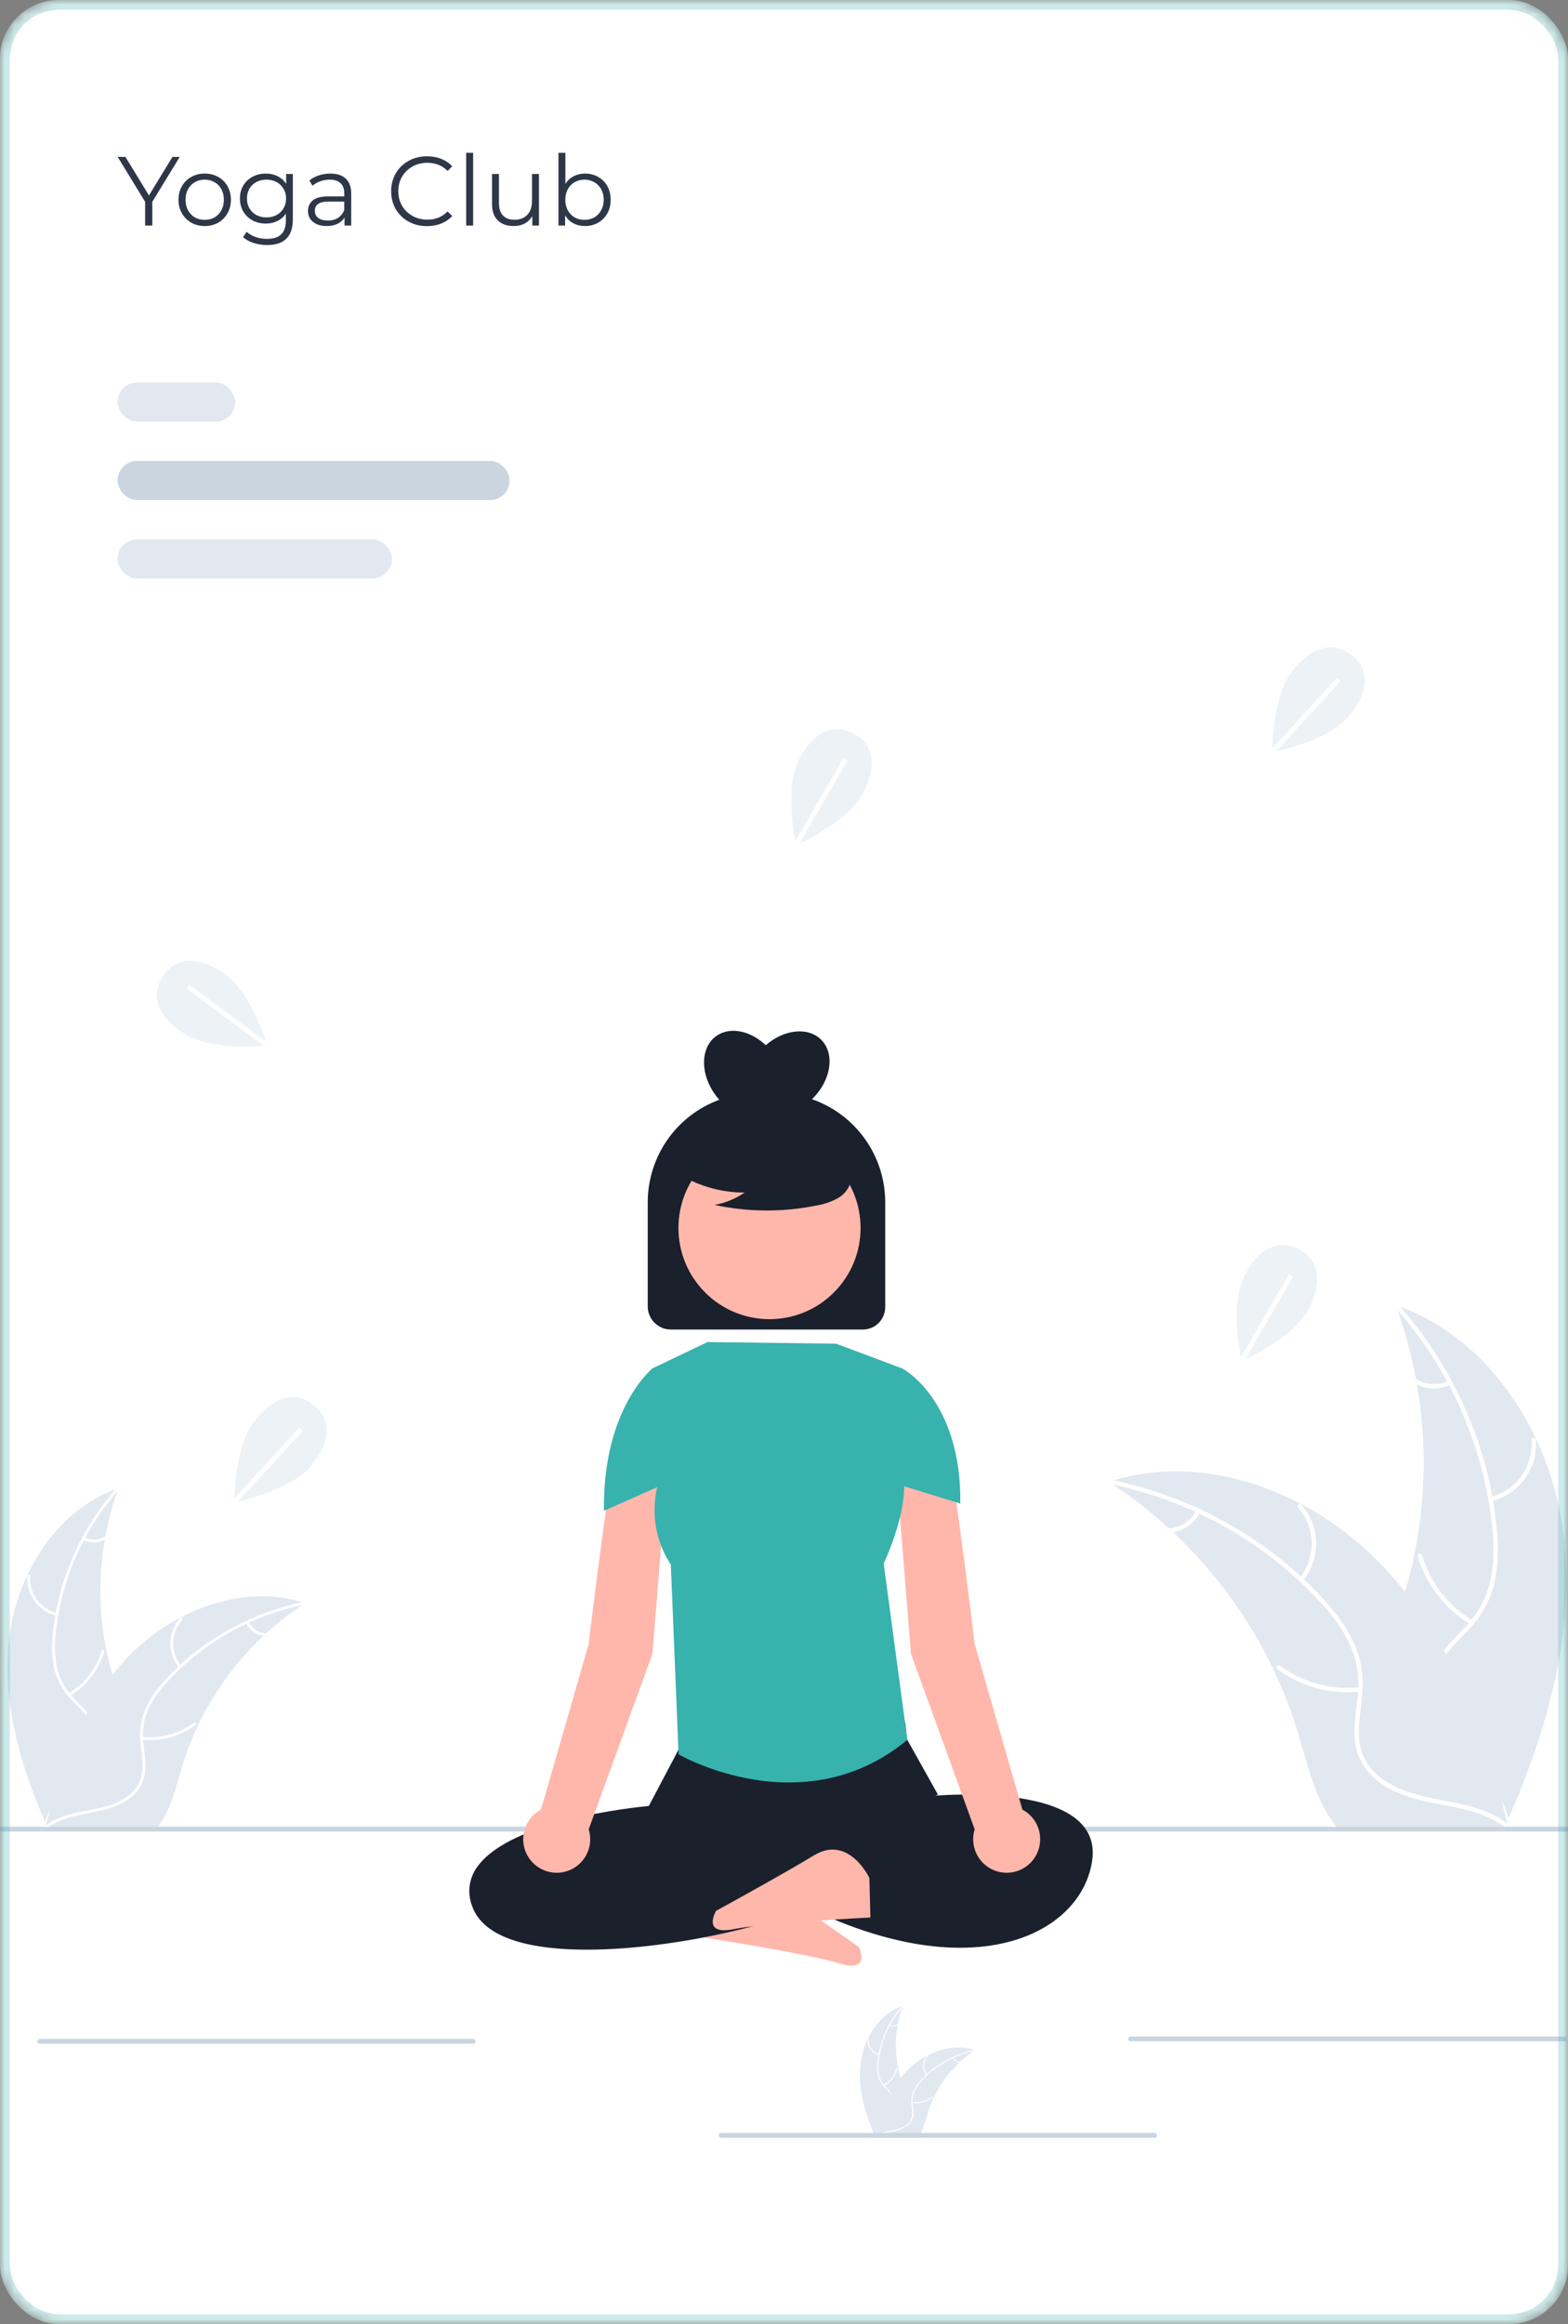 <svg width="160" height="237" viewBox="0 0 160 237" fill="none" xmlns="http://www.w3.org/2000/svg">
<rect x="0" y="0" width="160" height="237" fill="#808080" stroke="none"/>
<mask id="mask0_5595_8134" style="mask-type:alpha" maskUnits="userSpaceOnUse" x="0" y="0" width="160" height="237">
<rect width="160" height="237" rx="6" fill="white"/>
</mask>
<g mask="url(#mask0_5595_8134)">
<rect width="160" height="237" rx="6" fill="white"/>
<path d="M72.456 193.601C72.456 193.601 75.014 189.401 78.299 191.884C81.583 194.367 87.666 198.557 87.666 198.557C87.666 198.557 88.911 201.237 85.687 200.23C82.463 199.224 71.936 197.604 71.936 197.604L72.456 193.601Z" fill="#FFB7AB"/>
<path d="M0.963 166.928C1.778 160.368 5.841 153.904 12.093 151.77C9.627 158.521 9.628 165.928 12.094 172.68C13.055 175.28 14.394 178.073 13.49 180.693C12.928 182.324 11.553 183.572 10.015 184.352C8.478 185.132 6.771 185.504 5.086 185.868L4.755 186.142C2.08 180.098 0.148 173.487 0.963 166.928Z" fill="#E2E8F0"/>
<path d="M12.155 151.894C8.515 155.976 6.252 161.102 5.688 166.544C5.546 167.714 5.589 168.898 5.816 170.055C6.073 171.174 6.625 172.203 7.414 173.037C8.134 173.829 8.963 174.555 9.478 175.509C9.734 176 9.884 176.541 9.917 177.095C9.95 177.649 9.866 178.203 9.67 178.722C9.215 180.028 8.318 181.093 7.405 182.103C6.391 183.225 5.32 184.374 4.889 185.862C4.837 186.042 4.561 185.95 4.613 185.77C5.363 183.183 7.873 181.713 9.07 179.382C9.629 178.295 9.863 177.032 9.34 175.884C8.882 174.88 8.028 174.13 7.292 173.334C6.51 172.533 5.936 171.552 5.621 170.477C5.336 169.336 5.248 168.155 5.359 166.985C5.568 164.345 6.19 161.755 7.202 159.309C8.342 156.512 9.953 153.93 11.963 151.675C12.087 151.536 12.279 151.755 12.155 151.894Z" fill="white"/>
<path d="M5.766 164.782C4.867 164.563 4.074 164.032 3.53 163.282C2.986 162.533 2.725 161.614 2.795 160.69C2.81 160.503 3.101 160.518 3.086 160.705C3.019 161.565 3.262 162.421 3.77 163.117C4.278 163.814 5.019 164.306 5.858 164.505C6.04 164.548 5.948 164.825 5.766 164.782Z" fill="white"/>
<path d="M6.995 172.684C8.62 171.713 9.82 170.165 10.355 168.348C10.407 168.168 10.684 168.26 10.631 168.439C10.071 170.329 8.819 171.937 7.126 172.944C6.965 173.04 6.835 172.779 6.995 172.684Z" fill="white"/>
<path d="M8.613 156.788C8.943 156.945 9.308 157.017 9.673 156.999C10.039 156.98 10.394 156.871 10.707 156.681C10.867 156.583 10.997 156.844 10.838 156.941C10.491 157.15 10.098 157.27 9.695 157.291C9.291 157.312 8.888 157.235 8.522 157.064C8.486 157.051 8.456 157.025 8.439 156.991C8.422 156.956 8.418 156.917 8.429 156.88C8.441 156.844 8.467 156.813 8.502 156.796C8.536 156.779 8.576 156.776 8.613 156.788Z" fill="white"/>
<path d="M31.149 163.487C31.051 163.55 30.953 163.614 30.854 163.681C29.538 164.547 28.294 165.519 27.134 166.587C27.043 166.668 26.952 166.752 26.864 166.836C24.098 169.438 21.839 172.532 20.202 175.96C19.552 177.325 19.007 178.737 18.571 180.185C17.969 182.184 17.475 184.399 16.283 186.035C16.161 186.207 16.028 186.371 15.885 186.526H5.115C5.091 186.514 5.066 186.504 5.041 186.492L4.611 186.512C4.629 186.435 4.648 186.357 4.665 186.28C4.675 186.236 4.688 186.192 4.697 186.148C4.705 186.118 4.712 186.089 4.717 186.062C4.719 186.052 4.722 186.042 4.724 186.035C4.729 186.008 4.737 185.983 4.742 185.958C4.85 185.518 4.961 185.078 5.076 184.638C5.076 184.635 5.076 184.635 5.078 184.633C5.96 181.282 7.13 177.974 8.764 174.95C8.813 174.859 8.862 174.765 8.916 174.675C9.66 173.315 10.514 172.019 11.469 170.799C11.995 170.133 12.553 169.494 13.143 168.884C14.67 167.311 16.434 165.988 18.372 164.964C22.235 162.923 26.707 162.142 30.835 163.388C30.94 163.42 31.044 163.452 31.149 163.487Z" fill="#E2E8F0"/>
<path d="M31.126 163.623C25.763 164.689 20.872 167.419 17.147 171.425C16.33 172.273 15.652 173.245 15.137 174.304C14.669 175.353 14.49 176.507 14.619 177.648C14.717 178.714 14.942 179.794 14.78 180.865C14.688 181.413 14.483 181.935 14.176 182.397C13.869 182.859 13.468 183.251 12.999 183.547C11.85 184.316 10.494 184.625 9.157 184.882C7.672 185.167 6.126 185.439 4.887 186.367C4.737 186.48 4.571 186.24 4.721 186.128C6.877 184.513 9.765 184.852 12.124 183.713C13.224 183.181 14.171 182.314 14.443 181.082C14.682 180.004 14.451 178.891 14.342 177.812C14.2 176.701 14.333 175.572 14.727 174.524C15.186 173.442 15.826 172.445 16.619 171.578C18.374 169.596 20.429 167.903 22.709 166.56C25.303 165.013 28.142 163.922 31.103 163.333C31.287 163.296 31.308 163.587 31.126 163.623H31.126Z" fill="white"/>
<path d="M18.27 170.064C17.683 169.348 17.37 168.446 17.386 167.52C17.403 166.593 17.748 165.703 18.359 165.008C18.484 164.867 18.707 165.054 18.583 165.195C18.012 165.841 17.691 166.67 17.677 167.533C17.664 168.396 17.959 169.234 18.509 169.898C18.629 170.043 18.389 170.208 18.27 170.064H18.27Z" fill="white"/>
<path d="M14.497 177.114C16.379 177.318 18.268 176.805 19.788 175.677C19.939 175.565 20.104 175.804 19.954 175.916C18.37 177.087 16.403 177.617 14.445 177.401C14.259 177.38 14.312 177.094 14.497 177.114Z" fill="white"/>
<path d="M25.352 165.396C25.522 165.721 25.769 165.998 26.072 166.204C26.375 166.409 26.724 166.536 27.088 166.573C27.275 166.591 27.221 166.878 27.036 166.86C26.634 166.817 26.248 166.676 25.913 166.45C25.578 166.224 25.303 165.919 25.113 165.562C25.092 165.53 25.084 165.491 25.091 165.454C25.098 165.416 25.119 165.382 25.15 165.36C25.181 165.338 25.221 165.329 25.259 165.336C25.297 165.343 25.33 165.365 25.352 165.396Z" fill="white"/>
<path d="M87.824 210.404C88.14 207.862 89.715 205.357 92.137 204.53C91.182 207.147 91.182 210.017 92.138 212.634C92.51 213.641 93.029 214.724 92.679 215.739C92.428 216.367 91.946 216.875 91.332 217.157C90.723 217.434 90.081 217.631 89.422 217.745L89.293 217.851C88.257 215.509 87.508 212.947 87.824 210.404Z" fill="#E2E8F0"/>
<path d="M92.161 204.578C90.75 206.16 89.873 208.147 89.655 210.256C89.6 210.709 89.616 211.168 89.704 211.616C89.804 212.05 90.017 212.449 90.323 212.772C90.628 213.058 90.896 213.38 91.123 213.73C91.223 213.921 91.281 214.13 91.294 214.345C91.306 214.56 91.274 214.775 91.198 214.976C90.996 215.467 90.697 215.912 90.32 216.286C89.927 216.721 89.512 217.166 89.345 217.743C89.325 217.812 89.218 217.777 89.238 217.707C89.528 216.704 90.501 216.135 90.965 215.231C91.085 215.028 91.156 214.801 91.174 214.566C91.193 214.331 91.157 214.095 91.07 213.876C90.859 213.506 90.591 213.173 90.276 212.888C89.973 212.577 89.751 212.197 89.628 211.78C89.518 211.338 89.484 210.88 89.527 210.427C89.608 209.404 89.849 208.4 90.241 207.452C90.683 206.368 91.307 205.367 92.086 204.493C92.135 204.439 92.209 204.524 92.161 204.578H92.161Z" fill="white"/>
<path d="M89.685 209.573C89.336 209.488 89.029 209.282 88.818 208.992C88.607 208.701 88.507 208.345 88.534 207.987C88.539 207.915 88.652 207.92 88.646 207.993C88.62 208.326 88.714 208.658 88.911 208.928C89.108 209.198 89.395 209.389 89.72 209.466C89.791 209.482 89.755 209.589 89.685 209.573H89.685Z" fill="white"/>
<path d="M90.161 212.635C90.791 212.259 91.256 211.659 91.463 210.955C91.484 210.885 91.591 210.921 91.57 210.99C91.353 211.722 90.868 212.346 90.212 212.736C90.149 212.773 90.099 212.672 90.161 212.635Z" fill="white"/>
<path d="M90.788 206.475C90.917 206.536 91.058 206.564 91.199 206.557C91.341 206.55 91.479 206.507 91.6 206.434C91.662 206.396 91.712 206.497 91.651 206.534C91.516 206.615 91.364 206.662 91.208 206.67C91.051 206.678 90.895 206.648 90.753 206.582C90.739 206.577 90.728 206.567 90.721 206.554C90.714 206.54 90.713 206.525 90.717 206.511C90.722 206.497 90.732 206.485 90.746 206.478C90.759 206.471 90.774 206.47 90.788 206.475L90.788 206.475Z" fill="white"/>
<path d="M99.523 209.071C99.485 209.095 99.447 209.12 99.409 209.146C98.898 209.482 98.416 209.858 97.967 210.272C97.932 210.304 97.897 210.336 97.862 210.369C96.79 211.377 95.915 212.576 95.281 213.905C95.029 214.434 94.817 214.981 94.648 215.542C94.415 216.317 94.224 217.175 93.762 217.809C93.714 217.876 93.663 217.939 93.607 218H89.433C89.424 217.995 89.415 217.991 89.405 217.986L89.238 217.994C89.245 217.964 89.253 217.934 89.259 217.904C89.263 217.887 89.268 217.87 89.272 217.853C89.275 217.842 89.277 217.83 89.279 217.82C89.28 217.816 89.281 217.812 89.282 217.809C89.284 217.799 89.287 217.789 89.289 217.78C89.331 217.609 89.374 217.438 89.418 217.268L89.419 217.266C89.745 215.963 90.225 214.703 90.848 213.513C90.867 213.478 90.886 213.442 90.907 213.407C91.195 212.88 91.526 212.377 91.896 211.905C92.1 211.646 92.316 211.399 92.545 211.162C93.136 210.553 93.82 210.04 94.571 209.643C96.068 208.852 97.801 208.549 99.401 209.032C99.442 209.045 99.482 209.057 99.523 209.071Z" fill="#E2E8F0"/>
<path d="M99.514 209.124C97.435 209.537 95.54 210.595 94.097 212.148C93.78 212.476 93.517 212.853 93.317 213.264C93.136 213.67 93.067 214.117 93.117 214.559C93.188 214.971 93.209 215.39 93.179 215.806C93.144 216.018 93.064 216.221 92.945 216.4C92.826 216.579 92.671 216.731 92.489 216.846C92.032 217.116 91.526 217.292 91 217.363C90.424 217.473 89.825 217.579 89.345 217.939C89.287 217.982 89.223 217.889 89.281 217.846C90.116 217.22 91.236 217.351 92.15 216.91C92.367 216.82 92.561 216.681 92.717 216.504C92.873 216.327 92.986 216.117 93.049 215.89C93.103 215.468 93.09 215.041 93.009 214.623C92.954 214.192 93.006 213.755 93.159 213.349C93.337 212.929 93.585 212.543 93.892 212.207C94.572 211.439 95.368 210.783 96.252 210.262C97.257 209.663 98.357 209.24 99.505 209.011C99.576 208.997 99.584 209.11 99.514 209.124H99.514Z" fill="white"/>
<path d="M94.531 211.62C94.304 211.342 94.182 210.993 94.189 210.634C94.195 210.275 94.329 209.93 94.566 209.66C94.614 209.606 94.701 209.678 94.652 209.733C94.431 209.983 94.307 210.305 94.302 210.639C94.296 210.973 94.411 211.298 94.624 211.556C94.67 211.612 94.577 211.676 94.531 211.62Z" fill="white"/>
<path d="M93.069 214.352C93.798 214.431 94.53 214.232 95.12 213.795C95.178 213.752 95.242 213.844 95.184 213.888C94.57 214.342 93.808 214.547 93.049 214.463C92.977 214.455 92.997 214.344 93.069 214.352H93.069Z" fill="white"/>
<path d="M97.276 209.811C97.341 209.937 97.437 210.044 97.555 210.124C97.672 210.203 97.808 210.252 97.949 210.267C98.021 210.274 98 210.385 97.928 210.378C97.773 210.361 97.623 210.307 97.493 210.219C97.363 210.132 97.257 210.013 97.183 209.875C97.175 209.863 97.172 209.848 97.175 209.833C97.177 209.818 97.186 209.805 97.197 209.797C97.21 209.788 97.225 209.785 97.24 209.788C97.254 209.79 97.267 209.799 97.276 209.811Z" fill="white"/>
<path d="M159.536 156.403C158.283 146.32 152.038 136.385 142.429 133.104C146.219 143.482 146.218 154.867 142.427 165.244C140.95 169.241 138.892 173.533 140.281 177.561C141.145 180.068 143.259 181.985 145.622 183.184C147.985 184.383 150.608 184.955 153.198 185.515L153.708 185.937C157.819 176.647 160.789 166.485 159.536 156.403Z" fill="#E2E8F0"/>
<path d="M142.334 133.295C147.93 139.569 151.408 147.449 152.274 155.814C152.449 157.607 152.47 159.441 152.078 161.209C151.683 162.929 150.835 164.512 149.622 165.793C148.515 167.01 147.242 168.127 146.449 169.592C145.615 171.136 145.582 172.891 146.154 174.532C146.853 176.539 148.232 178.175 149.635 179.728C151.194 181.453 152.84 183.219 153.502 185.505C153.582 185.782 154.007 185.642 153.927 185.365C152.775 181.388 148.916 179.128 147.076 175.546C146.217 173.874 145.857 171.933 146.662 170.169C147.366 168.626 148.678 167.473 149.81 166.25C150.998 164.966 151.909 163.558 152.378 161.858C152.858 160.119 152.909 158.28 152.781 156.49C152.46 152.434 151.504 148.453 149.947 144.693C148.195 140.393 145.72 136.424 142.63 132.959C142.439 132.744 142.144 133.082 142.334 133.295L142.334 133.295Z" fill="white"/>
<path d="M152.154 153.104C153.537 152.768 154.755 151.951 155.592 150.799C156.428 149.647 156.828 148.235 156.72 146.815C156.698 146.528 156.25 146.55 156.273 146.837C156.376 148.159 156.003 149.475 155.222 150.546C154.441 151.617 153.303 152.373 152.014 152.678C151.733 152.745 151.875 153.17 152.154 153.104H152.154Z" fill="white"/>
<path d="M150.265 165.249C147.767 163.757 145.923 161.378 145.101 158.586C145.02 158.309 144.595 158.45 144.676 158.726C145.537 161.63 147.461 164.102 150.063 165.649C150.312 165.797 150.511 165.396 150.265 165.249Z" fill="white"/>
<path d="M147.78 140.817C147.272 141.058 146.712 141.17 146.15 141.141C145.588 141.113 145.043 140.945 144.562 140.653C144.315 140.503 144.116 140.904 144.36 141.053C144.893 141.373 145.496 141.558 146.117 141.59C146.737 141.623 147.356 141.504 147.92 141.242C147.975 141.222 148.021 141.181 148.047 141.129C148.073 141.076 148.079 141.016 148.062 140.959C148.043 140.903 148.003 140.856 147.95 140.83C147.897 140.803 147.836 140.798 147.78 140.817Z" fill="white"/>
<path d="M113.138 151.113C113.289 151.211 113.44 151.31 113.591 151.412C115.615 152.743 117.527 154.237 119.309 155.879C119.449 156.004 119.589 156.132 119.725 156.261C123.976 160.261 127.447 165.017 129.963 170.286C130.963 172.384 131.801 174.554 132.471 176.779C133.397 179.852 134.156 183.257 135.988 185.77C136.176 186.035 136.38 186.287 136.6 186.526H153.154C153.191 186.507 153.229 186.492 153.267 186.473L153.928 186.504C153.901 186.386 153.871 186.266 153.845 186.148C153.829 186.08 153.811 186.012 153.795 185.944C153.784 185.899 153.773 185.854 153.765 185.812C153.762 185.797 153.758 185.782 153.754 185.77C153.746 185.729 153.735 185.691 153.727 185.653C153.561 184.977 153.39 184.3 153.214 183.624C153.214 183.62 153.214 183.62 153.21 183.616C151.854 178.465 150.056 173.381 147.545 168.733C147.469 168.593 147.394 168.449 147.311 168.309C146.167 166.22 144.854 164.228 143.386 162.353C142.579 161.329 141.721 160.346 140.814 159.409C138.468 156.992 135.755 154.959 132.777 153.385C126.84 150.248 119.966 149.046 113.621 150.962C113.459 151.011 113.3 151.06 113.138 151.113Z" fill="#E2E8F0"/>
<path d="M113.176 151.323C121.419 152.962 128.937 157.158 134.661 163.315C135.88 164.642 137 166.093 137.751 167.741C138.47 169.352 138.745 171.127 138.548 172.88C138.396 174.519 138.051 176.178 138.3 177.825C138.563 179.562 139.593 180.982 141.037 181.948C142.803 183.129 144.888 183.605 146.943 183.999C149.225 184.437 151.602 184.856 153.506 186.282C153.737 186.455 153.991 186.087 153.761 185.914C150.448 183.433 146.007 183.953 142.383 182.202C140.692 181.384 139.236 180.052 138.817 178.158C138.451 176.502 138.805 174.791 138.973 173.133C139.149 171.392 139.029 169.718 138.381 168.078C137.718 166.401 136.652 164.902 135.473 163.55C132.776 160.504 129.617 157.902 126.113 155.838C122.126 153.46 117.762 151.782 113.21 150.877C112.928 150.821 112.896 151.268 113.176 151.323V151.323Z" fill="white"/>
<path d="M132.935 161.223C133.837 160.122 134.318 158.736 134.293 157.312C134.268 155.888 133.737 154.52 132.797 153.451C132.606 153.235 132.262 153.522 132.454 153.738C133.331 154.732 133.825 156.006 133.845 157.332C133.866 158.658 133.413 159.948 132.567 160.968C132.383 161.19 132.752 161.444 132.935 161.223L132.935 161.223Z" fill="white"/>
<path d="M138.734 172.059C135.842 172.372 132.938 171.583 130.602 169.849C130.37 169.677 130.116 170.046 130.347 170.217C132.782 172.017 135.805 172.832 138.814 172.5C139.101 172.468 139.019 172.027 138.734 172.059Z" fill="white"/>
<path d="M122.05 154.049C121.789 154.548 121.409 154.974 120.944 155.29C120.478 155.605 119.941 155.8 119.382 155.857C119.095 155.885 119.177 156.326 119.462 156.298C120.08 156.232 120.672 156.016 121.187 155.668C121.703 155.321 122.125 154.852 122.418 154.304C122.449 154.254 122.461 154.195 122.451 154.137C122.44 154.079 122.408 154.027 122.361 153.992C122.312 153.959 122.252 153.946 122.194 153.956C122.135 153.967 122.084 154 122.05 154.049V154.049Z" fill="white"/>
<path d="M178.835 186.772H-21.754C-21.819 186.772 -21.882 186.746 -21.928 186.7C-21.974 186.654 -22 186.591 -22 186.526C-22 186.461 -21.974 186.398 -21.928 186.352C-21.882 186.306 -21.819 186.28 -21.754 186.28H178.754C178.819 186.28 178.882 186.306 178.928 186.352C178.974 186.398 179 186.461 179 186.526C179 186.662 178.97 186.772 178.835 186.772Z" fill="#CBD5E0"/>
<path d="M48.357 208.41H4.046C3.981 208.41 3.919 208.384 3.873 208.338C3.827 208.292 3.801 208.23 3.801 208.164C3.801 208.099 3.827 208.037 3.873 207.99C3.919 207.944 3.981 207.918 4.046 207.918H48.276C48.342 207.918 48.404 207.944 48.45 207.99C48.496 208.037 48.522 208.099 48.522 208.164C48.522 208.3 48.492 208.41 48.357 208.41Z" fill="#CBD5E0"/>
<path d="M117.896 218H73.586C73.52 218 73.458 217.974 73.412 217.928C73.366 217.882 73.34 217.819 73.34 217.754C73.34 217.689 73.366 217.626 73.412 217.58C73.458 217.534 73.52 217.508 73.586 217.508H117.815C117.881 217.508 117.943 217.534 117.989 217.58C118.035 217.626 118.061 217.689 118.061 217.754C118.061 217.89 118.031 218 117.896 218Z" fill="#CBD5E0"/>
<path d="M159.668 208.165H115.358C115.293 208.165 115.23 208.139 115.184 208.093C115.138 208.047 115.112 207.984 115.112 207.919C115.112 207.854 115.138 207.791 115.184 207.745C115.23 207.699 115.293 207.673 115.358 207.673H159.588C159.653 207.673 159.716 207.699 159.762 207.745C159.808 207.791 159.834 207.854 159.834 207.919C159.834 208.055 159.804 208.165 159.668 208.165Z" fill="#CBD5E0"/>
<path d="M59.889 198.821C57.136 198.821 54.616 198.557 52.614 197.933C50.234 197.191 48.74 195.992 48.172 194.366C47.905 193.676 47.826 192.927 47.941 192.196C48.057 191.465 48.363 190.777 48.83 190.203C52.35 185.612 64.567 184.317 66.207 184.164L69.532 177.863C69.745 176.359 68.738 175.221 70.478 175.193L91.053 174.913C92.761 174.877 92.276 175.936 92.569 177.402L95.704 183.001L82.212 188.699L84.252 193.673L84.119 193.751C80.17 196.043 68.815 198.82 59.889 198.821Z" fill="#1A202C"/>
<path d="M93.836 183.241C93.836 183.241 112.678 181.083 111.449 189.714C110.22 198.345 95.884 204.458 74.175 189.714L76.632 185.398C76.632 185.398 84.722 184.996 89.638 182.838L93.836 183.241Z" fill="#1A202C"/>
<path d="M67.161 144.139C67.161 144.139 63.58 143.488 62.603 149.026C61.626 154.564 60.062 167.683 60.062 167.683L55.204 184.535C54.631 184.839 54.157 185.3 53.836 185.865C53.515 186.429 53.361 187.073 53.393 187.721C53.424 188.369 53.639 188.995 54.012 189.526C54.386 190.057 54.903 190.47 55.502 190.718C56.102 190.966 56.759 191.038 57.398 190.925C58.037 190.813 58.631 190.521 59.11 190.084C59.59 189.647 59.935 189.082 60.105 188.456C60.276 187.829 60.265 187.167 60.073 186.547L66.573 168.662L67.812 153.263V145.194C67.812 144.975 67.751 144.76 67.636 144.574C67.521 144.388 67.357 144.237 67.161 144.139Z" fill="#FFB7AB"/>
<path d="M92.368 144.139C92.368 144.139 95.949 143.488 96.926 149.026C97.902 154.564 99.467 167.683 99.467 167.683L104.325 184.535C104.898 184.839 105.372 185.3 105.693 185.865C106.014 186.429 106.167 187.073 106.136 187.721C106.105 188.369 105.89 188.995 105.516 189.526C105.143 190.057 104.626 190.47 104.027 190.718C103.427 190.966 102.77 191.038 102.131 190.925C101.492 190.813 100.898 190.521 100.419 190.084C99.939 189.647 99.594 189.082 99.424 188.456C99.253 187.829 99.264 187.167 99.456 186.547L92.956 168.662L91.717 153.263V145.194C91.717 144.975 91.778 144.76 91.893 144.574C92.008 144.388 92.172 144.237 92.368 144.139Z" fill="#FFB7AB"/>
<path d="M92.095 139.561L85.321 137.026L72.192 136.856L66.54 139.561L68.127 148.69C68.127 148.69 64.922 154.12 68.451 159.552L69.243 178.903C69.243 178.903 81.902 186.249 92.587 177.428L90.171 159.435C90.171 159.435 94.211 151.088 91.08 147.986L92.095 139.561Z" fill="#38B2AC"/>
<path d="M89.336 142.398L92.095 139.562C92.095 139.562 98.116 142.731 97.992 153.331L90.397 150.989L89.336 142.398Z" fill="#38B2AC"/>
<path d="M69.605 142.398L66.673 139.465C66.673 139.465 61.501 143.468 61.625 154.069L68.544 150.989L69.605 142.398Z" fill="#38B2AC"/>
<path d="M88.713 191.503C88.713 191.503 86.603 187.061 83.079 189.191C79.555 191.32 73.072 194.857 73.072 194.857C73.072 194.857 71.556 197.394 74.867 196.727C78.178 196.06 88.815 195.539 88.815 195.539L88.713 191.503Z" fill="#FFB7AB"/>
<path d="M82.851 112.092C82.881 112.063 82.912 112.037 82.941 112.008C84.827 110.121 85.209 107.444 83.795 106.029C82.459 104.692 79.997 104.962 78.139 106.588C76.546 105.07 74.41 104.647 73.027 105.695C71.433 106.903 71.445 109.607 73.055 111.734C73.165 111.88 73.281 112.017 73.4 112.15C71.258 112.934 69.408 114.359 68.101 116.23C66.794 118.101 66.094 120.329 66.094 122.612V133.214C66.094 133.525 66.155 133.833 66.274 134.12C66.393 134.408 66.567 134.669 66.787 134.888C67.006 135.108 67.267 135.283 67.554 135.402C67.841 135.521 68.149 135.582 68.46 135.582H88.043C88.649 135.582 89.231 135.341 89.659 134.912C90.088 134.483 90.329 133.901 90.329 133.294V122.612C90.329 120.298 89.609 118.042 88.268 116.157C86.928 114.272 85.035 112.851 82.851 112.092Z" fill="#1A202C"/>
<path d="M85.092 131.8C88.721 128.169 88.721 122.281 85.092 118.65C81.463 115.018 75.579 115.018 71.95 118.65C68.321 122.281 68.321 128.169 71.95 131.8C75.579 135.432 81.463 135.432 85.092 131.8Z" fill="#FFB7AB"/>
<path d="M68.757 119.376C70.88 120.841 73.401 121.62 75.98 121.61C75.06 122.248 74.013 122.679 72.91 122.874C76.339 123.61 79.883 123.63 83.32 122.932C84.084 122.81 84.821 122.556 85.499 122.183C85.837 121.994 86.131 121.736 86.363 121.426C86.595 121.116 86.759 120.761 86.844 120.383C87.073 119.077 86.056 117.891 84.999 117.092C83.382 115.886 81.517 115.056 79.539 114.66C77.561 114.265 75.52 114.314 73.564 114.805C72.287 115.135 71.007 115.694 70.177 116.72C69.347 117.747 69.102 119.329 69.892 120.387L68.757 119.376Z" fill="#1A202C"/>
<path d="M19.052 100.819L19.345 100.424L27.147 106.215C26.723 104.922 25.222 100.823 22.762 99.188C19.823 97.234 17.756 97.841 16.629 99.538C15.502 101.235 15.744 103.378 18.683 105.332C21.174 106.988 25.612 106.758 26.907 106.649L19.052 100.819Z" fill="#EDF2F7"/>
<path d="M136.433 69.116L136.795 69.448L130.229 76.611C131.558 76.323 135.788 75.256 137.669 72.978C139.917 70.256 139.528 68.135 137.959 66.837C136.39 65.54 134.235 65.557 131.987 68.279C130.082 70.586 129.849 75.026 129.822 76.326L136.433 69.116Z" fill="#EDF2F7"/>
<path d="M30.527 145.588L30.889 145.92L24.322 153.082C25.652 152.795 29.882 151.728 31.763 149.449C34.011 146.728 33.622 144.607 32.053 143.309C30.483 142.011 28.328 142.029 26.081 144.75C24.175 147.057 23.943 151.498 23.916 152.798L30.527 145.588Z" fill="#EDF2F7"/>
<path d="M86.054 77.323L86.48 77.569L81.615 85.982C82.851 85.414 86.751 83.457 88.095 80.826C89.702 77.683 88.864 75.696 87.052 74.768C85.239 73.841 83.139 74.324 81.532 77.467C80.17 80.132 80.902 84.518 81.157 85.793L86.054 77.323Z" fill="#EDF2F7"/>
<path d="M131.513 129.944L131.939 130.19L127.074 138.603C128.31 138.035 132.209 136.078 133.554 133.447C135.161 130.303 134.323 128.317 132.511 127.389C130.698 126.461 128.598 126.944 126.991 130.088C125.629 132.752 126.361 137.138 126.616 138.413L131.513 129.944Z" fill="#EDF2F7"/>
<path d="M15.54 20.58V23H14.81V20.58L12.01 16H12.8L15.2 19.93L17.6 16H18.34L15.54 20.58ZM20.892 23.05C20.385 23.05 19.929 22.937 19.522 22.71C19.115 22.477 18.795 22.157 18.562 21.75C18.329 21.343 18.212 20.883 18.212 20.37C18.212 19.857 18.329 19.397 18.562 18.99C18.795 18.583 19.115 18.267 19.522 18.04C19.929 17.813 20.385 17.7 20.892 17.7C21.399 17.7 21.855 17.813 22.262 18.04C22.669 18.267 22.985 18.583 23.212 18.99C23.445 19.397 23.562 19.857 23.562 20.37C23.562 20.883 23.445 21.343 23.212 21.75C22.985 22.157 22.669 22.477 22.262 22.71C21.855 22.937 21.399 23.05 20.892 23.05ZM20.892 22.42C21.265 22.42 21.599 22.337 21.892 22.17C22.192 21.997 22.425 21.753 22.592 21.44C22.759 21.127 22.842 20.77 22.842 20.37C22.842 19.97 22.759 19.613 22.592 19.3C22.425 18.987 22.192 18.747 21.892 18.58C21.599 18.407 21.265 18.32 20.892 18.32C20.519 18.32 20.182 18.407 19.882 18.58C19.589 18.747 19.355 18.987 19.182 19.3C19.015 19.613 18.932 19.97 18.932 20.37C18.932 20.77 19.015 21.127 19.182 21.44C19.355 21.753 19.589 21.997 19.882 22.17C20.182 22.337 20.519 22.42 20.892 22.42ZM29.881 17.74V22.36C29.881 23.253 29.662 23.913 29.221 24.34C28.788 24.773 28.131 24.99 27.252 24.99C26.765 24.99 26.302 24.917 25.861 24.77C25.428 24.63 25.075 24.433 24.802 24.18L25.162 23.64C25.415 23.867 25.721 24.043 26.081 24.17C26.448 24.297 26.831 24.36 27.232 24.36C27.898 24.36 28.388 24.203 28.701 23.89C29.015 23.583 29.172 23.103 29.172 22.45V21.78C28.951 22.113 28.662 22.367 28.302 22.54C27.948 22.713 27.555 22.8 27.122 22.8C26.628 22.8 26.178 22.693 25.771 22.48C25.372 22.26 25.055 21.957 24.822 21.57C24.595 21.177 24.482 20.733 24.482 20.24C24.482 19.747 24.595 19.307 24.822 18.92C25.055 18.533 25.372 18.233 25.771 18.02C26.172 17.807 26.622 17.7 27.122 17.7C27.568 17.7 27.971 17.79 28.331 17.97C28.692 18.15 28.982 18.41 29.201 18.75V17.74H29.881ZM27.192 22.17C27.572 22.17 27.915 22.09 28.221 21.93C28.528 21.763 28.765 21.533 28.931 21.24C29.105 20.947 29.192 20.613 29.192 20.24C29.192 19.867 29.105 19.537 28.931 19.25C28.765 18.957 28.528 18.73 28.221 18.57C27.922 18.403 27.578 18.32 27.192 18.32C26.811 18.32 26.468 18.4 26.162 18.56C25.861 18.72 25.625 18.947 25.451 19.24C25.285 19.533 25.201 19.867 25.201 20.24C25.201 20.613 25.285 20.947 25.451 21.24C25.625 21.533 25.861 21.763 26.162 21.93C26.468 22.09 26.811 22.17 27.192 22.17ZM33.707 17.7C34.394 17.7 34.92 17.873 35.287 18.22C35.654 18.56 35.837 19.067 35.837 19.74V23H35.157V22.18C34.997 22.453 34.76 22.667 34.447 22.82C34.14 22.973 33.774 23.05 33.347 23.05C32.76 23.05 32.294 22.91 31.947 22.63C31.6 22.35 31.427 21.98 31.427 21.52C31.427 21.073 31.587 20.713 31.907 20.44C32.234 20.167 32.75 20.03 33.457 20.03H35.127V19.71C35.127 19.257 35 18.913 34.747 18.68C34.494 18.44 34.124 18.32 33.637 18.32C33.304 18.32 32.984 18.377 32.677 18.49C32.37 18.597 32.107 18.747 31.887 18.94L31.567 18.41C31.834 18.183 32.154 18.01 32.527 17.89C32.9 17.763 33.294 17.7 33.707 17.7ZM33.457 22.49C33.857 22.49 34.2 22.4 34.487 22.22C34.774 22.033 34.987 21.767 35.127 21.42V20.56H33.477C32.577 20.56 32.127 20.873 32.127 21.5C32.127 21.807 32.244 22.05 32.477 22.23C32.71 22.403 33.037 22.49 33.457 22.49ZM43.573 23.06C42.879 23.06 42.253 22.907 41.693 22.6C41.139 22.293 40.703 21.87 40.383 21.33C40.069 20.783 39.913 20.173 39.913 19.5C39.913 18.827 40.069 18.22 40.383 17.68C40.703 17.133 41.143 16.707 41.703 16.4C42.263 16.093 42.889 15.94 43.583 15.94C44.103 15.94 44.583 16.027 45.023 16.2C45.463 16.373 45.836 16.627 46.143 16.96L45.673 17.43C45.126 16.877 44.436 16.6 43.603 16.6C43.049 16.6 42.546 16.727 42.093 16.98C41.639 17.233 41.283 17.58 41.023 18.02C40.769 18.46 40.643 18.953 40.643 19.5C40.643 20.047 40.769 20.54 41.023 20.98C41.283 21.42 41.639 21.767 42.093 22.02C42.546 22.273 43.049 22.4 43.603 22.4C44.443 22.4 45.133 22.12 45.673 21.56L46.143 22.03C45.836 22.363 45.459 22.62 45.013 22.8C44.573 22.973 44.093 23.06 43.573 23.06ZM47.57 15.58H48.28V23H47.57V15.58ZM54.996 17.74V23H54.316V22.04C54.129 22.36 53.872 22.61 53.546 22.79C53.219 22.963 52.846 23.05 52.426 23.05C51.739 23.05 51.196 22.86 50.796 22.48C50.402 22.093 50.206 21.53 50.206 20.79V17.74H50.916V20.72C50.916 21.273 51.052 21.693 51.326 21.98C51.599 22.267 51.989 22.41 52.496 22.41C53.049 22.41 53.486 22.243 53.806 21.91C54.126 21.57 54.286 21.1 54.286 20.5V17.74H54.996ZM59.694 17.7C60.188 17.7 60.634 17.813 61.034 18.04C61.434 18.26 61.748 18.573 61.974 18.98C62.201 19.387 62.314 19.85 62.314 20.37C62.314 20.89 62.201 21.353 61.974 21.76C61.748 22.167 61.434 22.483 61.034 22.71C60.634 22.937 60.188 23.05 59.694 23.05C59.254 23.05 58.858 22.957 58.504 22.77C58.157 22.583 57.877 22.313 57.664 21.96V23H56.984V15.58H57.694V18.74C57.914 18.4 58.194 18.143 58.534 17.97C58.881 17.79 59.267 17.7 59.694 17.7ZM59.644 22.42C60.011 22.42 60.344 22.337 60.644 22.17C60.944 21.997 61.178 21.753 61.344 21.44C61.517 21.127 61.604 20.77 61.604 20.37C61.604 19.97 61.517 19.613 61.344 19.3C61.178 18.987 60.944 18.747 60.644 18.58C60.344 18.407 60.011 18.32 59.644 18.32C59.271 18.32 58.934 18.407 58.634 18.58C58.341 18.747 58.108 18.987 57.934 19.3C57.767 19.613 57.684 19.97 57.684 20.37C57.684 20.77 57.767 21.127 57.934 21.44C58.108 21.753 58.341 21.997 58.634 22.17C58.934 22.337 59.271 22.42 59.644 22.42Z" fill="#2D3748"/>
<rect x="12" y="39" width="12" height="4" rx="2" fill="#E2E8F0"/>
<rect x="12" y="47" width="40" height="4" rx="2" fill="#CBD5E0"/>
<rect x="12" y="55" width="28" height="4" rx="2" fill="#E2E8F0"/>
<rect x="0.5" y="0.5" width="159" height="236" rx="5.5" stroke="#38B2AC" stroke-opacity="0.25"/>
</g>
</svg>
